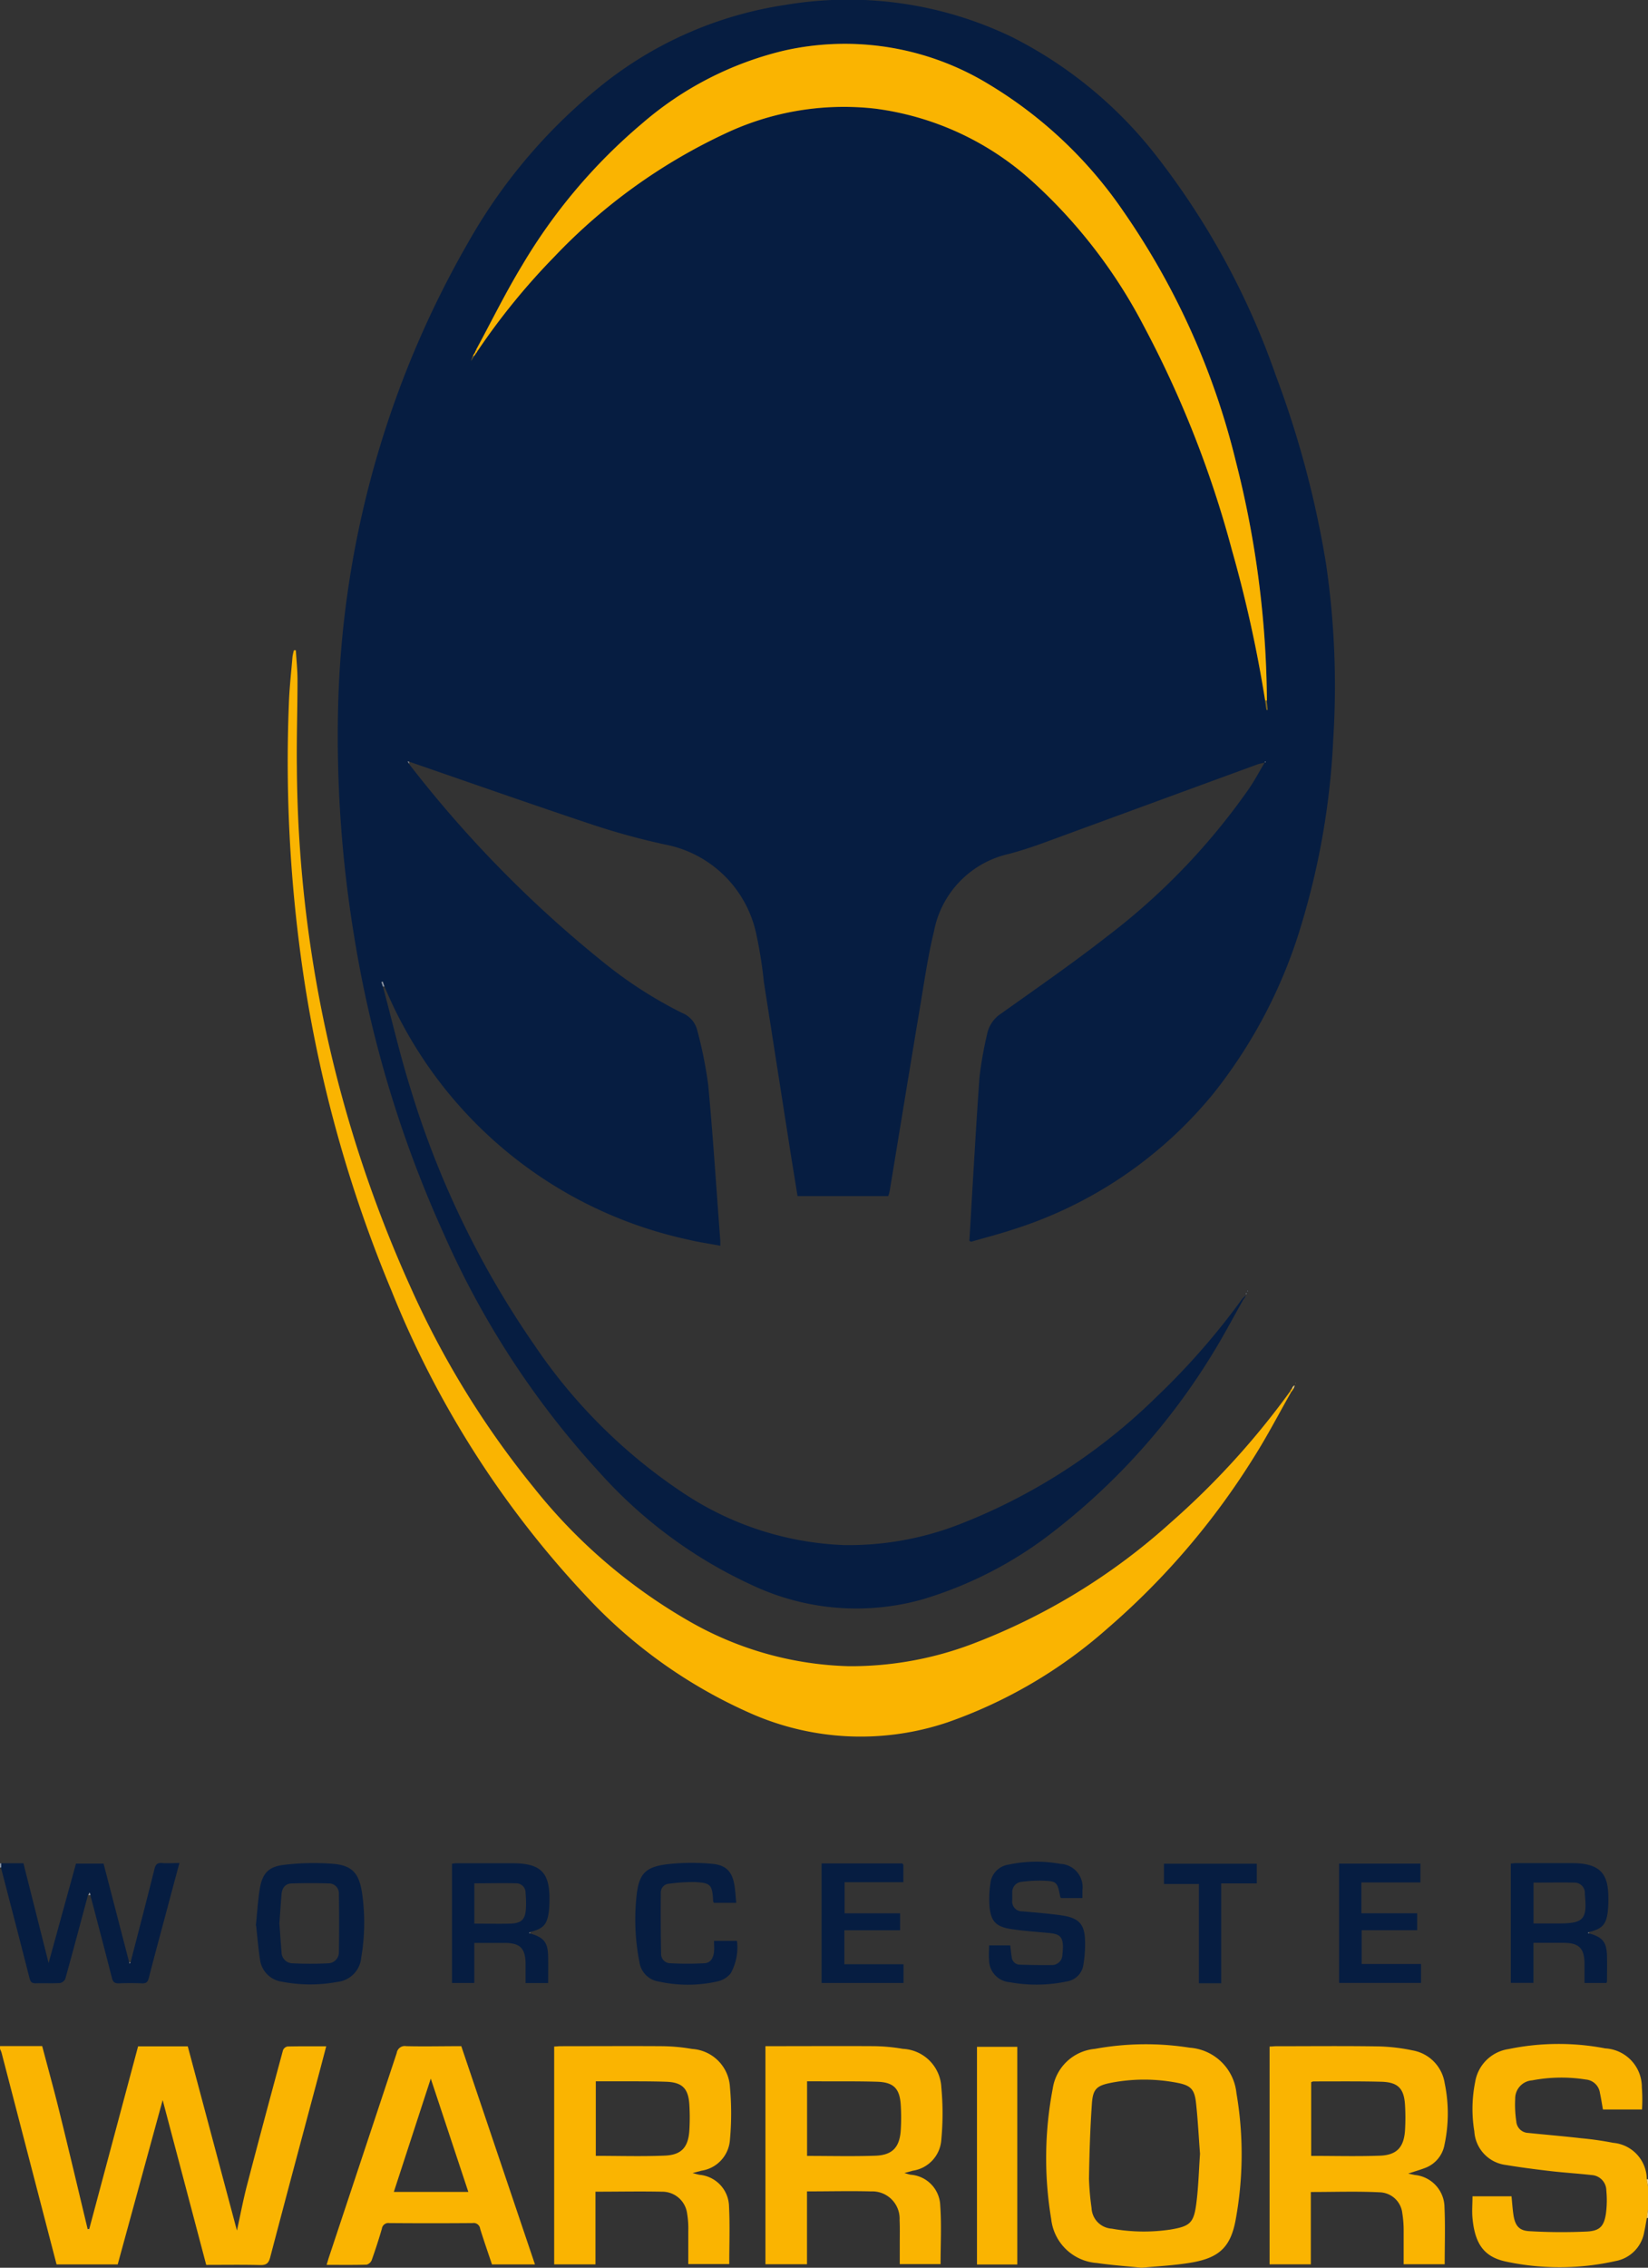 <?xml version="1.0" encoding="UTF-8"?> <svg xmlns="http://www.w3.org/2000/svg" id="Layer_1" data-name="Layer 1" width="50.281" height="69.138" viewBox="0 0 50.281 69.138"><rect x="0" y="0" width="50.281" height="69.138" fill="#333333" stroke="none"/><path id="Path_47454" data-name="Path 47454" d="M0,1488.79H1.287c.173.658.352,1.3.512,1.949.3,1.21.585,2.423.876,3.635l.023.023.026-.034,1.489-5.564H5.729l1.5,5.616c.108-.491.194-.952.312-1.4.357-1.369.724-2.735,1.094-4.1a.189.189,0,0,1,.136-.112c.383-.009.766-.005,1.182-.005-.067.255-.128.489-.19.722-.509,1.905-1.02,3.81-1.521,5.717-.049.187-.128.235-.313.23-.536-.014-1.073-.005-1.637-.005l-1.329-5.026-1.372,5.012H1.726l-.385-1.48q-.647-2.489-1.294-4.977a.9.9,0,0,0-.046-.112v-.084Z" transform="translate(0 -1426.41)" fill="#fab401"></path><path id="Path_47455" data-name="Path 47455" d="M1077.348,1492.593c-.025.137-.045.275-.076.411a1.084,1.084,0,0,1-.879.9,7.824,7.824,0,0,1-3.363.011c-.652-.146-.927-.539-1-1.322-.02-.214,0-.432,0-.663h1.191c.018.18.03.373.058.563.05.33.17.484.49.5a16.65,16.65,0,0,0,1.752.011c.4-.021.525-.167.582-.559a3.071,3.071,0,0,0,.011-.688.476.476,0,0,0-.447-.475c-.415-.047-.833-.072-1.248-.12-.456-.053-.912-.112-1.365-.187a1.1,1.1,0,0,1-.968-1.027,4.163,4.163,0,0,1,.025-1.5,1.211,1.211,0,0,1,1.018-1.007,7.552,7.552,0,0,1,2.952-.021,1.181,1.181,0,0,1,1.116,1.187,4.82,4.82,0,0,1,.005.676h-1.192c-.031-.174-.057-.344-.093-.513a.474.474,0,0,0-.423-.4,4.771,4.771,0,0,0-1.645.025.555.555,0,0,0-.516.567,3.392,3.392,0,0,0,.034.686.376.376,0,0,0,.36.349c.541.056,1.082.1,1.623.163a9.718,9.718,0,0,1,.972.139,1.123,1.123,0,0,1,1.026,1.116c.012.071.024.142.037.212v.712l-.036.257Z" transform="translate(-1027.104 -1424.969)" fill="#fab401"></path><path id="Path_47456" data-name="Path 47456" d="M1199.15,1608.047c.012-.086.024-.171.036-.257v.251A.152.152,0,0,1,1199.15,1608.047Z" transform="translate(-1148.906 -1540.423)" fill="#fcd776"></path><path id="Path_47457" data-name="Path 47457" d="M1199.157,1585.932c-.012-.071-.024-.142-.037-.212l.037,0Z" transform="translate(-1148.877 -1519.278)" fill="#fde198"></path><path id="Path_47458" data-name="Path 47458" d="M.037,1355.919l-.037,0v-.126H.041c0,.043,0,.086,0,.129Z" transform="translate(0 -1298.982)" fill="#8c97a7"></path><path id="Path_47459" data-name="Path 47459" d="M274.222,23.247c-.083.021-.17.035-.251.065q-3.243,1.188-6.487,2.378c-.359.131-.724.252-1.094.348a2.988,2.988,0,0,0-2.266,2.354c-.184.756-.295,1.531-.424,2.3-.314,1.877-.62,3.755-.93,5.632a1.152,1.152,0,0,1-.042.141h-2.767c-.066-.414-.133-.825-.2-1.237q-.414-2.645-.827-5.289a13.306,13.306,0,0,0-.236-1.483,3.52,3.52,0,0,0-2.792-2.712,21.689,21.689,0,0,1-2.194-.6c-1.874-.625-3.738-1.281-5.606-1.925l-.045,0,.046.07a35.947,35.947,0,0,0,6.036,6.131,12.991,12.991,0,0,0,2.307,1.467.766.766,0,0,1,.454.535,13.014,13.014,0,0,1,.332,1.656c.148,1.583.249,3.171.369,4.756,0,.033,0,.067,0,.145-.334-.063-.657-.107-.971-.184a13.01,13.01,0,0,1-9.243-7.644c-.011-.026-.023-.051-.035-.076l-.051-.152-.043.016.048.134c.281,1.048.526,2.108.851,3.143a27.973,27.973,0,0,0,3.783,7.808,16.429,16.429,0,0,0,4.5,4.473,9.5,9.5,0,0,0,4.945,1.609,9.327,9.327,0,0,0,3.5-.629,17.779,17.779,0,0,0,6.05-3.915,21.776,21.776,0,0,0,2.586-2.959l.031.029c-.308.545-.6,1.1-.928,1.632a20.105,20.105,0,0,1-4.793,5.38,12.11,12.11,0,0,1-4.072,2.12,7.462,7.462,0,0,1-5.107-.4,14.2,14.2,0,0,1-4.726-3.462,26.579,26.579,0,0,1-4.762-7.286,35.683,35.683,0,0,1-2.735-9.075,37.431,37.431,0,0,1-.488-7.029,29.82,29.82,0,0,1,3.977-14.138,16.588,16.588,0,0,1,4.19-4.875A11.739,11.739,0,0,1,259.6.147a11.528,11.528,0,0,1,6.891.975,12.989,12.989,0,0,1,4.464,3.689,23.378,23.378,0,0,1,3.593,6.621,29.958,29.958,0,0,1,1.539,5.765,25.675,25.675,0,0,1,.218,5.348,23.128,23.128,0,0,1-.956,5.594,15.259,15.259,0,0,1-2.685,5.182,12.913,12.913,0,0,1-6.144,4.168c-.416.137-.842.246-1.263.368l-.053-.025c.1-1.665.19-3.33.309-4.993a11.483,11.483,0,0,1,.233-1.316.983.983,0,0,1,.439-.631c1.079-.769,2.17-1.523,3.214-2.338a20.154,20.154,0,0,0,4.337-4.511c.175-.257.321-.533.481-.8l.028-.016-.025-.008c0,.009,0,.018,0,.028ZM250.148,10.778l.047-.072a20.557,20.557,0,0,1,2.351-2.884,17.252,17.252,0,0,1,5.2-3.746,8.464,8.464,0,0,1,4.582-.763,8.822,8.822,0,0,1,4.786,2.209,15.793,15.793,0,0,1,3.409,4.416,32.089,32.089,0,0,1,2.689,6.828,39.281,39.281,0,0,1,1.014,4.589c.015.1.03.195.044.292l.039,0c-.009-.093-.019-.186-.028-.279a30.143,30.143,0,0,0-.945-7.284A22.806,22.806,0,0,0,269.9,6.44,13.2,13.2,0,0,0,265.8,2.575a8.436,8.436,0,0,0-6.262-1.031,10.25,10.25,0,0,0-4.33,2.224,16.958,16.958,0,0,0-3.66,4.328c-.5.833-.934,1.71-1.4,2.567l-.038.088-.057.091-.06.168-.018.031.018-.032.085-.143.064-.089Z" transform="translate(-235.628 0.001)" fill="#061d41"></path><path id="Path_47460" data-name="Path 47460" d="M240.218,495.9c-.372.654-.719,1.323-1.12,1.959a22.8,22.8,0,0,1-4.487,5.25,14.637,14.637,0,0,1-4.878,2.861,8.308,8.308,0,0,1-6.063-.3,15.218,15.218,0,0,1-4.942-3.528,29.732,29.732,0,0,1-5.958-9.329,40.463,40.463,0,0,1-2.652-9.394,44.323,44.323,0,0,1-.48-8.516c.016-.474.071-.946.11-1.419a1.446,1.446,0,0,1,.044-.2h.058c.018.3.051.6.051.9,0,.894-.031,1.787-.019,2.681a38.982,38.982,0,0,0,3.471,15.842,27.239,27.239,0,0,0,3.753,6.1,16.606,16.606,0,0,0,4.825,4.125,10.3,10.3,0,0,0,4.791,1.326,10.458,10.458,0,0,0,3.787-.686,19.17,19.17,0,0,0,6.034-3.693,24.164,24.164,0,0,0,3.643-4l.033.029Z" transform="translate(-200.824 -453.459)" fill="#fab401"></path><path id="Path_47461" data-name="Path 47461" d="M404.79,1493.263v2.216h-1.26v-6.642c.07,0,.132-.01.193-.01,1.033,0,2.066-.007,3.1,0a5.587,5.587,0,0,1,.915.084,1.234,1.234,0,0,1,1.155,1.165,8.8,8.8,0,0,1,0,1.6,1.024,1.024,0,0,1-.869.947l-.272.072c.1.026.158.043.213.053a.989.989,0,0,1,.9.972c.029.577.007,1.156.007,1.75h-1.25c0-.338,0-.678,0-1.017a2.749,2.749,0,0,0-.035-.52.765.765,0,0,0-.77-.67C406.153,1493.249,405.491,1493.263,404.79,1493.263Zm.013-1.093c.714,0,1.41.022,2.105-.007.51-.021.715-.259.747-.773a6.417,6.417,0,0,0,0-.772c-.029-.5-.213-.691-.714-.707-.55-.018-1.1-.011-1.652-.014H404.8v2.273Z" transform="translate(-386.622 -1426.443)" fill="#fab401"></path><path id="Path_47462" data-name="Path 47462" d="M928.7,1492.683c.1.021.153.033.207.043a1,1,0,0,1,.9.992c.026.57.006,1.143.006,1.729h-1.252c0-.337,0-.676,0-1.015a3.323,3.323,0,0,0-.041-.54.715.715,0,0,0-.68-.638c-.694-.035-1.392-.01-2.111-.01v2.206H924.47v-6.64c.07,0,.13-.01.191-.01,1.04,0,2.08-.011,3.12.005a5.669,5.669,0,0,1,1.056.123,1.2,1.2,0,0,1,.976,1,4.536,4.536,0,0,1-.005,1.869.931.931,0,0,1-.606.719C929.053,1492.573,928.9,1492.616,928.7,1492.683Zm-2.961-.54c.718,0,1.409.019,2.1-.006.517-.019.732-.261.764-.782a6.421,6.421,0,0,0,0-.752c-.028-.514-.212-.707-.726-.72-.69-.018-1.381-.009-2.072-.01a.227.227,0,0,0-.065.024v2.246Z" transform="translate(-885.735 -1426.415)" fill="#fab401"></path><path id="Path_47463" data-name="Path 47463" d="M557.37,1495.482v-6.653h.2c1.033,0,2.066-.006,3.1,0a5.523,5.523,0,0,1,.894.082,1.232,1.232,0,0,1,1.172,1.17,8.549,8.549,0,0,1,0,1.6,1.023,1.023,0,0,1-.869.945l-.259.071c.088.024.137.042.188.051a.975.975,0,0,1,.907.941c.043.588.01,1.182.01,1.785h-1.245c0-.222,0-.437,0-.651,0-.23.006-.461-.005-.691a.834.834,0,0,0-.872-.875c-.641-.016-1.282,0-1.953,0v2.221H557.37Zm1.27-5.582v2.275c.706,0,1.4.018,2.086-.006.517-.018.738-.257.772-.775a6.09,6.09,0,0,0,0-.773c-.031-.5-.216-.691-.718-.707-.6-.018-1.2-.01-1.8-.013h-.341Z" transform="translate(-534.016 -1426.446)" fill="#fab401"></path><path id="Path_47464" data-name="Path 47464" d="M764.67,1494.291c-.448-.046-.908-.078-1.362-.144a1.508,1.508,0,0,1-1.39-1.343,11.3,11.3,0,0,1,.047-3.973,1.429,1.429,0,0,1,1.286-1.212,8.622,8.622,0,0,1,2.894-.036,1.543,1.543,0,0,1,1.425,1.384,11.017,11.017,0,0,1-.029,3.89c-.16.835-.525,1.151-1.423,1.29-.474.074-.956.1-1.448.145Zm1.788-3.482c-.038-.5-.064-1.022-.121-1.541-.045-.413-.157-.534-.565-.613a5.289,5.289,0,0,0-2.037,0c-.427.084-.543.191-.574.623-.054.764-.077,1.531-.09,2.3a8.158,8.158,0,0,0,.079.894.658.658,0,0,0,.617.628,5.487,5.487,0,0,0,1.791.027c.6-.1.713-.2.79-.812.063-.49.075-.986.111-1.5Z" transform="translate(-729.846 -1425.153)" fill="#fab401"></path><path id="Path_47465" data-name="Path 47465" d="M242.8,1495.4c-.122-.365-.249-.726-.362-1.091a.2.2,0,0,0-.233-.175q-1.267.01-2.535,0a.2.2,0,0,0-.231.173q-.141.482-.309.954a.236.236,0,0,1-.157.141c-.4.012-.794.006-1.22.006.028-.091.047-.161.07-.231q1.036-3.114,2.069-6.228a.248.248,0,0,1,.29-.209c.551.013,1.1,0,1.68,0l2.248,6.655H242.8Zm-.723-2.216-1.146-3.455-1.127,3.455Z" transform="translate(-227.788 -1426.357)" fill="#fab401"></path><path id="Path_47466" data-name="Path 47466" d="M.88,1355.773c0-.043,0-.086,0-.129h.678l.768,3.042q.414-1.505.835-3.031h.842l.779,3c0,.016.008.031.013.047l.031-.035c.245-.949.494-1.9.73-2.849.036-.147.093-.192.238-.181.166.013.333,0,.523,0-.124.462-.243.9-.361,1.347-.192.719-.388,1.437-.573,2.158-.033.128-.084.168-.212.163-.237-.01-.474-.009-.711,0-.121,0-.166-.039-.2-.156-.216-.849-.441-1.7-.663-2.545l-.031-.074-.037.08c-.23.854-.457,1.708-.694,2.56a.229.229,0,0,1-.168.126c-.243.014-.489,0-.732.008-.124,0-.163-.043-.192-.159-.287-1.127-.581-2.252-.873-3.378Z" transform="translate(-0.843 -1298.837)" fill="#061d41"></path><path id="Path_47467" data-name="Path 47467" d="M712.63,1495.9H711.4v-6.637h1.23Z" transform="translate(-681.592 -1426.86)" fill="#fab401"></path><path id="Path_47468" data-name="Path 47468" d="M331.491,1357.865c.427.121.545.27.553.712.005.263,0,.527,0,.8h-.688c0-.195,0-.395,0-.594-.006-.466-.17-.628-.634-.629-.305,0-.61,0-.931,0v1.221h-.681v-3.635a1.087,1.087,0,0,1,.13-.015c.587,0,1.173,0,1.759,0,.82.009,1.093.289,1.085,1.1a2.973,2.973,0,0,1-.019.376c-.054.4-.171.519-.567.619l-.039.023.032.016Zm-1.694-.3c.381,0,.743.01,1.1,0,.341-.012.455-.134.47-.479a3.285,3.285,0,0,0-.012-.458.284.284,0,0,0-.274-.292c-.427-.011-.856,0-1.289,0v1.237Z" transform="translate(-315.32 -1298.918)" fill="#061d41"></path><path id="Path_47469" data-name="Path 47469" d="M1102.52,1357.9c.428.121.546.268.554.711.005.251,0,.5,0,.754a.182.182,0,0,1-.018.049h-.668c0-.194,0-.394,0-.593-.006-.466-.169-.628-.634-.63-.3,0-.6,0-.924,0v1.221h-.69v-3.639c.046,0,.1-.012.152-.012h1.676c.07,0,.14,0,.21.005.664.042.922.31.936.977a3.594,3.594,0,0,1-.015.481c-.046.408-.167.537-.571.638l-.039.022.032.016Zm-1.691-.3h.784c.745,0,.861-.129.786-.877,0-.014,0-.028,0-.042a.314.314,0,0,0-.314-.326c-.415-.01-.83,0-1.253,0v1.248Z" transform="translate(-1054.044 -1298.958)" fill="#061d41"></path><path id="Path_47470" data-name="Path 47470" d="M186.31,1357.561c.039-.378.06-.741.116-1.1.078-.489.261-.7.753-.755a7.6,7.6,0,0,1,1.5-.029c.58.052.786.295.875.913a6.3,6.3,0,0,1-.028,1.939.818.818,0,0,1-.725.747,4.548,4.548,0,0,1-1.7-.007.78.78,0,0,1-.665-.685c-.054-.343-.08-.691-.118-1.024Zm.72-.044c.02.267.039.559.064.85a.34.34,0,0,0,.333.342c.36.017.722.018,1.083,0a.332.332,0,0,0,.333-.342q.016-.888,0-1.775a.3.3,0,0,0-.3-.318q-.571-.019-1.143,0c-.2.007-.292.148-.307.336-.024.292-.043.584-.066.9Z" transform="translate(-178.504 -1298.852)" fill="#061d41"></path><path id="Path_47471" data-name="Path 47471" d="M722.793,1355.849h-.642c-.01-.011-.025-.02-.027-.031-.093-.47-.1-.484-.579-.5a4.225,4.225,0,0,0-.6.037.313.313,0,0,0-.287.33c0,.076,0,.153,0,.23a.3.3,0,0,0,.311.34c.4.036.806.067,1.206.125.527.078.7.275.705.808a3.764,3.764,0,0,1-.05.686.6.6,0,0,1-.506.518,4.521,4.521,0,0,1-1.746.023.683.683,0,0,1-.627-.7c-.014-.13,0-.264,0-.423h.646c.015.123.025.239.044.353a.252.252,0,0,0,.251.236c.319.01.639.015.959.011a.318.318,0,0,0,.337-.325,1.99,1.99,0,0,0,.017-.229c-.006-.3-.094-.389-.4-.42-.4-.04-.793-.063-1.185-.124-.462-.071-.616-.238-.657-.7a3.175,3.175,0,0,1,.028-.686.645.645,0,0,1,.553-.577,4.059,4.059,0,0,1,1.58-.024.711.711,0,0,1,.675.806c0,.069,0,.138,0,.231Z" transform="translate(-689.774 -1297.982)" fill="#061d41"></path><path id="Path_47472" data-name="Path 47472" d="M465.687,1356.686H465c-.01-.021-.02-.033-.021-.045-.026-.507-.072-.567-.572-.588a5.263,5.263,0,0,0-.768.05.266.266,0,0,0-.257.261q-.01.948.009,1.9a.28.28,0,0,0,.282.264,9.935,9.935,0,0,0,1.039,0c.2-.011.274-.174.293-.354.01-.1,0-.209,0-.327h.7a1.619,1.619,0,0,1-.192.99.71.71,0,0,1-.394.243,4.114,4.114,0,0,1-1.8.006.7.7,0,0,1-.59-.595,6.688,6.688,0,0,1-.085-2.041c.073-.65.271-.856.92-.939a6.62,6.62,0,0,1,1.373-.015c.457.037.639.258.7.716.021.151.03.3.046.474Z" transform="translate(-443.22 -1298.673)" fill="#061d41"></path><path id="Path_47473" data-name="Path 47473" d="M600.764,1355.938v.535h-1.793v.947h1.693v.518h-1.7v1.036h1.805v.571h-2.5V1355.9h2.46l.034.037Z" transform="translate(-573.202 -1299.088)" fill="#061d41"></path><path id="Path_47474" data-name="Path 47474" d="M977.433,1357.543v.516H975.74v1.032h1.811v.576h-2.5v-3.637h2.481v.574h-1.8v.939Z" transform="translate(-934.195 -1299.212)" fill="#061d41"></path><path id="Path_47475" data-name="Path 47475" d="M849.307,1359.765h-.682v-3.028H847.56v-.617h2.832v.6h-1.086v3.041Z" transform="translate(-812.047 -1299.299)" fill="#061d41"></path><path id="Path_47476" data-name="Path 47476" d="M277.738,714.36l-.048-.134.043-.016.051.152-.047,0Z" transform="translate(-266.055 -684.284)" fill="#8c97a7"></path><path id="Path_47477" data-name="Path 47477" d="M64.35,1377.15l.037-.08.031.074Z" transform="translate(-61.654 -1319.37)" fill="#97a1b0"></path><path id="Path_47478" data-name="Path 47478" d="M939.4,1010.219l.06-.089.04.023-.067.095-.033-.029Z" transform="translate(-900.039 -967.805)" fill="#fab401"></path><path id="Path_47479" data-name="Path 47479" d="M940.887,1008.577l-.027.063-.04-.023.039-.067.028.027Z" transform="translate(-901.4 -966.292)" fill="#fcd776"></path><path id="Path_47480" data-name="Path 47480" d="M904.42,942.778l.108-.108-.01.044-.066.092-.031-.029Z" transform="translate(-866.525 -903.172)" fill="#061d41"></path><path id="Path_47481" data-name="Path 47481" d="M296.856,554.2l-.046-.07.045,0C296.855,554.154,296.855,554.178,296.856,554.2Z" transform="translate(-284.374 -530.912)" fill="#838ea0"></path><path id="Path_47482" data-name="Path 47482" d="M657.024,1355.947l-.034-.037Z" transform="translate(-629.462 -1299.097)" fill="#263a59"></path><path id="Path_47483" data-name="Path 47483" d="M94.134,1427.722l-.031.035c0-.016-.008-.031-.013-.047l.044.012Z" transform="translate(-90.148 -1367.889)" fill="#838ea0"></path><path id="Path_47484" data-name="Path 47484" d="M1156.212,1405.958l-.032-.016.039-.023A.356.356,0,0,1,1156.212,1405.958Z" transform="translate(-1107.736 -1347.012)" fill="#838ea0"></path><path id="Path_47485" data-name="Path 47485" d="M385.212,1405.958l-.032-.016.039-.023A.372.372,0,0,1,385.212,1405.958Z" transform="translate(-369.041 -1347.012)" fill="#838ea0"></path><path id="Path_47486" data-name="Path 47486" d="M941.76,1008.051l.041-.021-.013.049-.028-.027Z" transform="translate(-902.3 -965.793)" fill="#fcd776"></path><path id="Path_47487" data-name="Path 47487" d="M943.365,1006.3l-.005-.015h.013Z" transform="translate(-903.833 -964.117)" fill="#fcd776"></path><path id="Path_47488" data-name="Path 47488" d="M906.76,942.67l-.01.044Z" transform="translate(-868.757 -903.172)" fill="#778397"></path><path id="Path_47489" data-name="Path 47489" d="M907.227,940.813l-.015.029s-.013-.01-.013-.014a.124.124,0,0,1,.013-.028Z" transform="translate(-869.188 -901.38)" fill="#778397"></path><path id="Path_47490" data-name="Path 47490" d="M908.282,939.084l-.012.013s-.01-.009-.01-.014.007-.008.011-.013Z" transform="translate(-870.203 -899.723)" fill="#778397"></path><path id="Path_47491" data-name="Path 47491" d="M705.86,902.97l.053.025Z" transform="translate(-676.284 -865.135)" fill="#8c97a7"></path><path id="Path_47492" data-name="Path 47492" d="M63.888,1621.78l-.026.034-.023-.022.048-.011Z" transform="translate(-61.165 -1553.827)" fill="#fdd980"></path><path id="Path_47493" data-name="Path 47493" d="M346.7,41.165c.464-.857.894-1.735,1.4-2.567a16.958,16.958,0,0,1,3.66-4.328,10.247,10.247,0,0,1,4.33-2.224,8.434,8.434,0,0,1,6.262,1.031,13.2,13.2,0,0,1,4.094,3.865,22.824,22.824,0,0,1,3.436,7.639,30.147,30.147,0,0,1,.945,7.284l-.055-.009a39.276,39.276,0,0,0-1.014-4.589,32.094,32.094,0,0,0-2.689-6.828,15.8,15.8,0,0,0-3.409-4.416,8.819,8.819,0,0,0-4.786-2.209,8.47,8.47,0,0,0-4.582.763,17.259,17.259,0,0,0-5.2,3.746,20.541,20.541,0,0,0-2.351,2.884l-.04-.044Z" transform="translate(-332.173 -30.502)" fill="#fab401"></path><path id="Path_47494" data-name="Path 47494" d="M921.12,509.68l.055.009c.009.093.019.186.028.279l-.039,0c-.015-.1-.03-.195-.044-.292Z" transform="translate(-882.525 -488.324)" fill="#7a6522"></path><path id="Path_47495" data-name="Path 47495" d="M343,258.937l.059-.168q.026,0,.025.025l-.085.143Z" transform="translate(-328.628 -247.926)" fill="#7a6522"></path><path id="Path_47496" data-name="Path 47496" d="M345.79,254.588l.038-.088.04.044-.047.072Z" transform="translate(-331.301 -243.836)" fill="#fab401"></path><path id="Path_47497" data-name="Path 47497" d="M344.42,256.691l.057-.091.031.027-.064.089Q344.446,256.69,344.42,256.691Z" transform="translate(-329.989 -245.848)" fill="#fab401"></path><path id="Path_47498" data-name="Path 47498" d="M920.985,554.208c0-.009,0-.018,0-.028l.025.008-.028.016.005,0Z" transform="translate(-882.391 -530.96)" fill="#fff"></path><path id="Path_47499" data-name="Path 47499" d="M342.6,262.79l-.018.032.018-.031h0Z" transform="translate(-328.226 -251.779)" fill="#7a6522"></path></svg> 